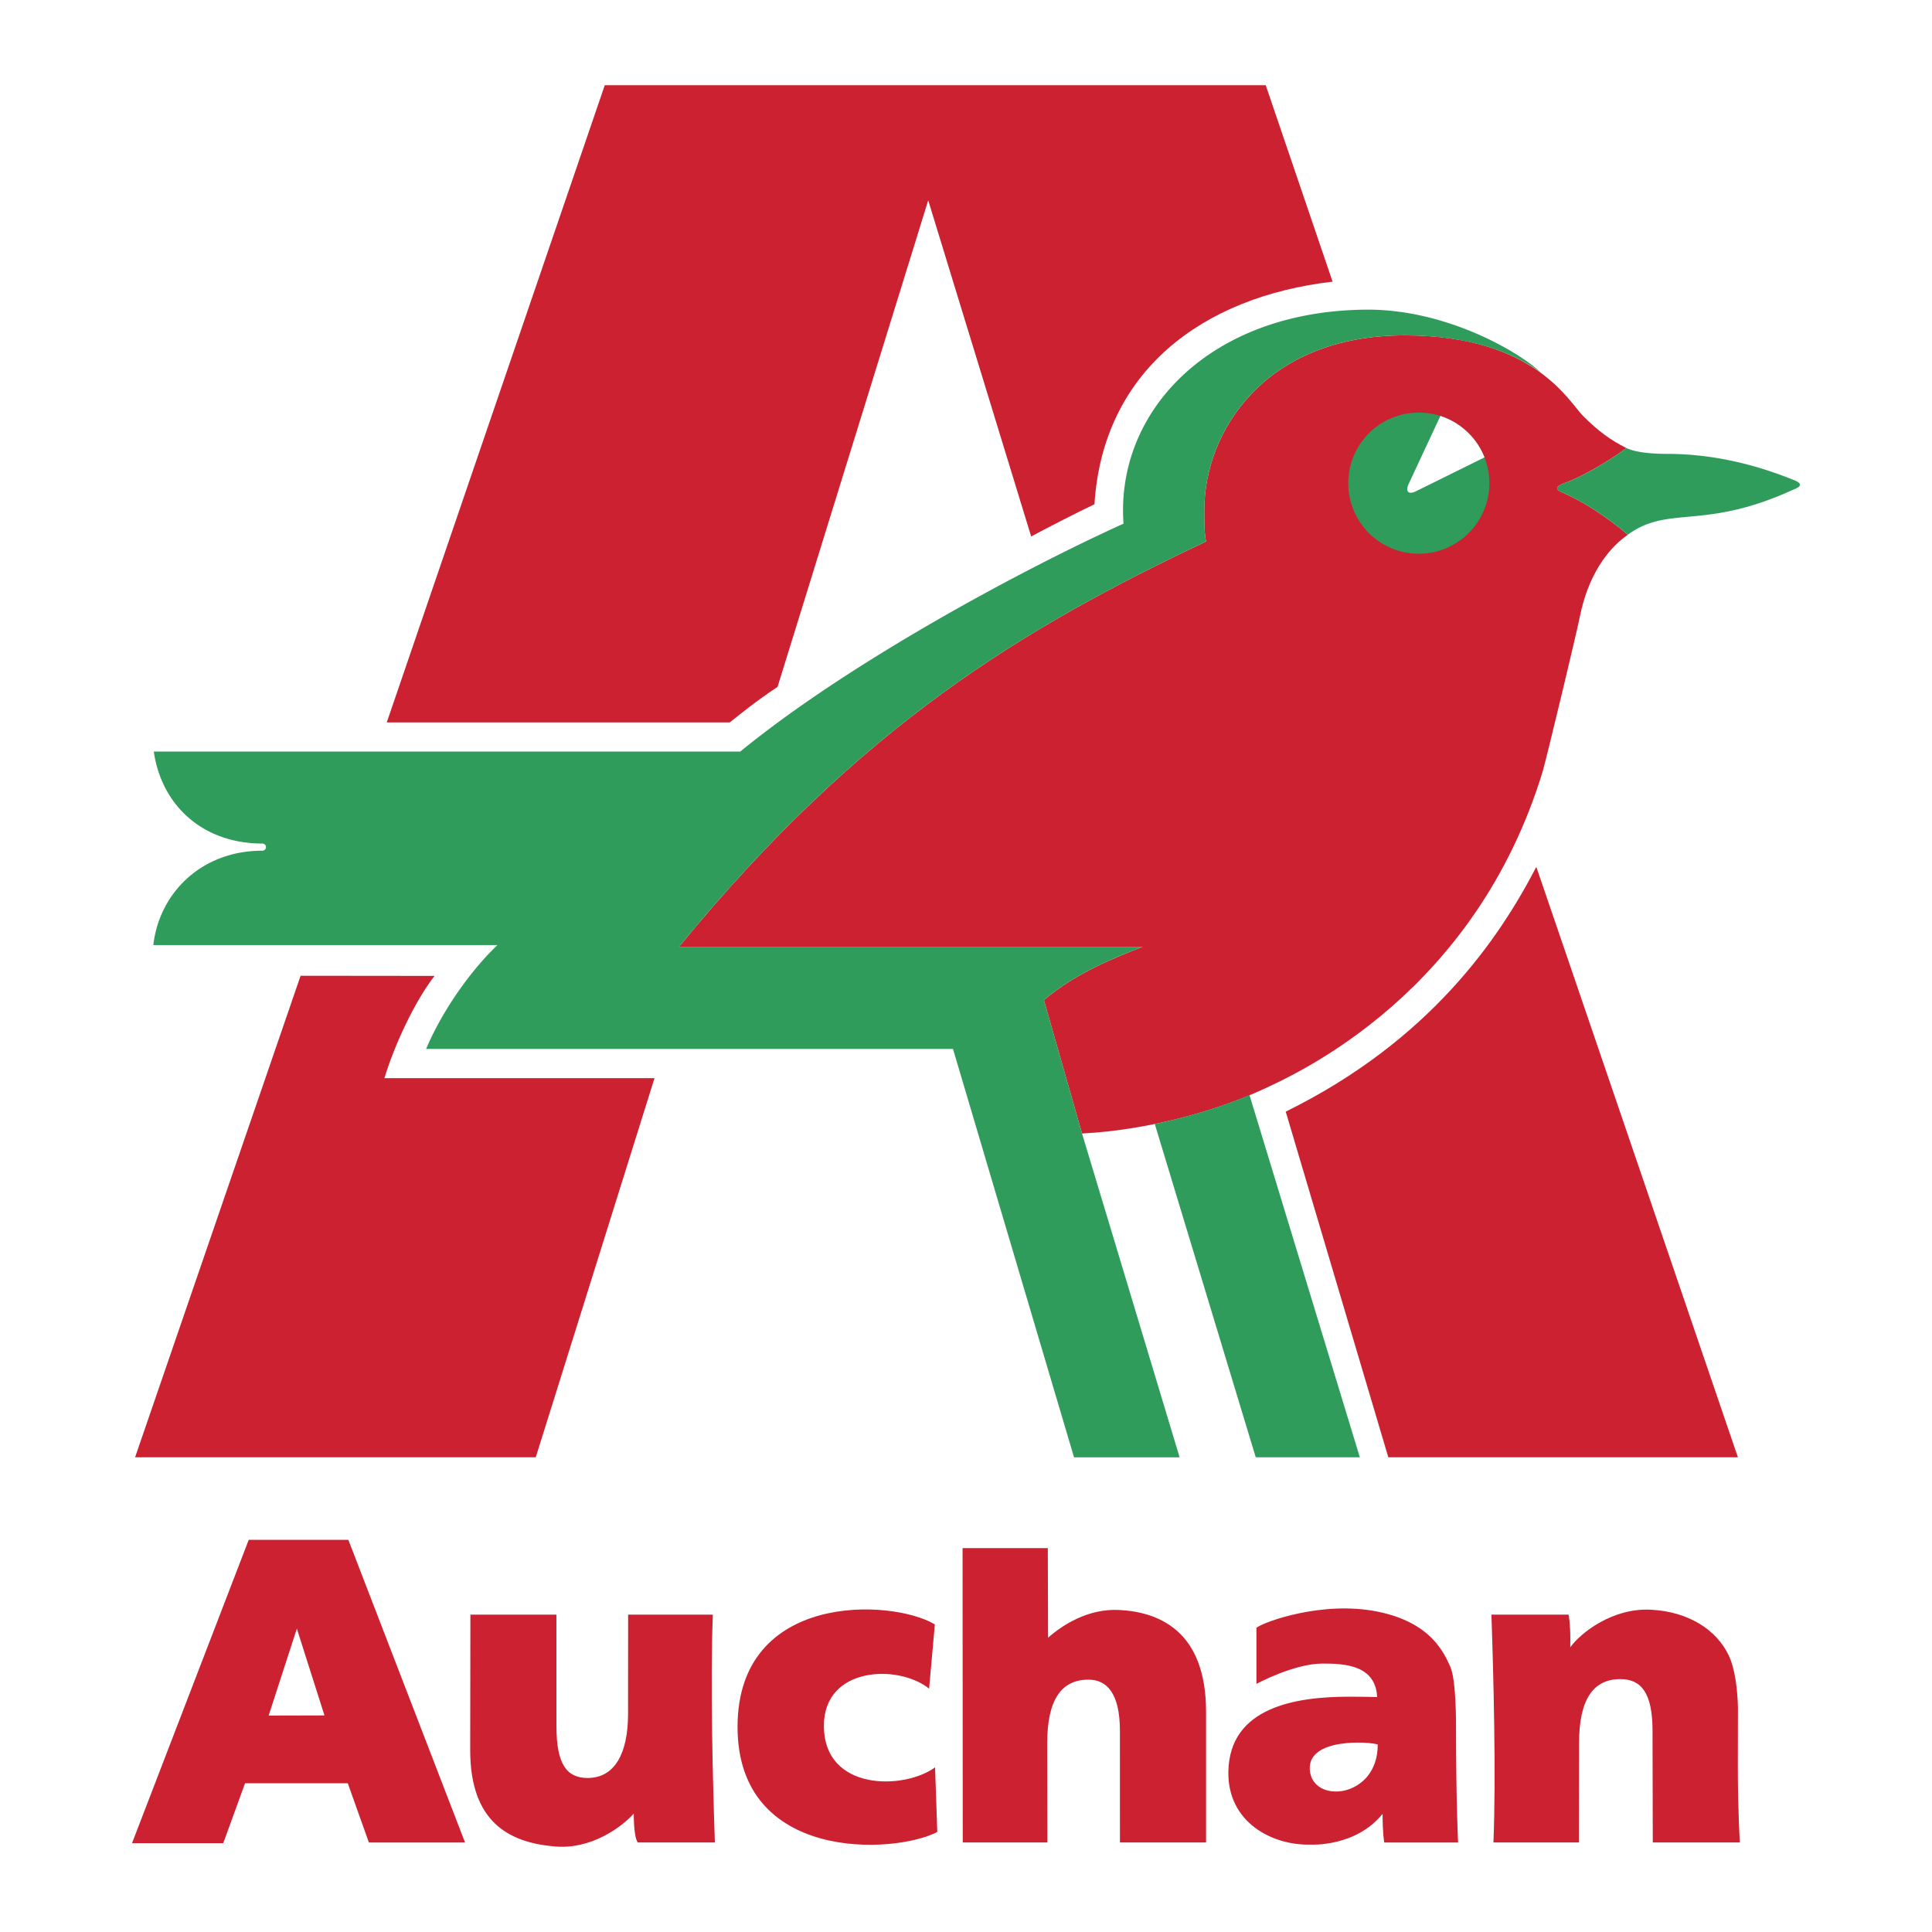 <svg xmlns="http://www.w3.org/2000/svg" width="192" height="192" viewBox="0 0 192.756 192.756"><g fill-rule="evenodd" clip-rule="evenodd"><path fill="#fff" d="M0 0h192.756v192.756H0V0z"/><path d="M173.385 176.459c0 4.031.197 7.361.197 7.361h-8.684l-.025-11.145c0-3.791-1.139-5.15-3.215-5.15-2.719 0-4.115 2.055-4.115 6.387l-.016 9.908h-8.525c.266-6.633.008-16.59-.203-22.729h7.703s.17.916.17 2.398l-.006.861c1.055-1.455 4.217-3.939 8.025-3.75 3.809.191 6.564 2.023 7.77 4.531.684 1.42.887 3.572.934 5.172l-.01 6.156zM63.234 180.943c-1.322 1.463-4.309 3.539-7.723 3.289-4.81-.355-8.599-2.51-8.599-9.621l.019-13.516h8.581l.005 11.146c0 3.789 1.034 5.148 3.111 5.148 2.719 0 4.033-2.484 4.033-6.387l.007-9.908h8.452c-.266 6.633-.008 16.59.203 22.729H63.62c-.428-.7-.386-2.88-.386-2.88zM137.941 180.963c0 2.027.166 2.867.166 2.867h7.369s-.205-3.891-.209-11.455c0-.105.039-4.76-.57-6.084-.607-1.322-1.875-4.43-7.301-5.508-5.428-1.078-11.188.982-12.043 1.619v5.6s3.732-2.029 6.621-2.029c2.186 0 5.264.146 5.426 3.346 0 0-1.139-.039-2.785-.039-5.297 0-11.943 1.014-12.061 7.469-.094 5.051 4.354 7.4 8.258 7.289 0-.001 4.483.237 7.129-3.075z" fill="#cc2131"/><path d="M130.676 176.533c-.176-3.188 5.998-2.768 6.779-2.484.037 5.396-6.584 6.017-6.779 2.484z" fill="#fff"/><path d="M111.734 172.691c0-3.795-1.332-5.113-3.135-5.113-2.721 0-4.119 2.016-4.119 6.352l.016 9.891h-8.443l-.017-29.365h8.503l.027 8.939c1.42-1.258 3.979-2.924 7.088-2.768 3.805.189 8.674 1.947 8.674 10.148v13.045h-8.592l-.002-11.129zM92.696 168.477c-3.067-2.467-10.496-2.213-10.496 3.695 0 6.582 8.047 6.4 11.091 4.156l.222 6.449c-4.321 2.24-19.928 3.004-19.928-10.482 0-13.496 15.388-12.803 19.685-10.229l-.574 6.411zM24.449 177.914l-2.176 5.981h-9.101l11.644-30.266h9.94l11.642 30.197h-9.593l-2.107-5.912H24.449z" fill="#cc2131"/><path fill="#fff" d="M32.372 171.148l-2.755-8.66-2.816 8.674 5.571-.014z"/><path d="M156.078 48.203c2.297-.842 5.221-2.755 6.178-3.507-1.566-.788-2.725-1.625-4.27-3.148-1.467-1.447-4.828-8.089-17.852-8.089-14.033 0-19.977 9.699-19.977 17.38 0 .901-.043 2.07.172 3.186-18.152 8.583-34.472 18.313-52.582 40.435H114c-2.639 1.03-6.695 2.617-9.848 5.322l3.803 13.309c6.904-.371 13.469-2.336 17.793-4.289 4.002-1.807 21.494-9.83 28.188-31.909.602-2.231 3.357-13.716 3.701-15.432.344-1.717 1.418-5.746 4.766-8.106-.904-.795-3.502-2.862-6.322-4.136-.964-.355-.962-.659-.003-1.016z" fill="#cc2131"/><path d="M141.555 41.165a7.04 7.04 0 1 0 0 14.08 7.039 7.039 0 0 0 7.039-7.04 7.039 7.039 0 0 0-7.039-7.04z" fill="#2f9c5c"/><path d="M126.283 8.504H60.337l-21.75 63.572h34.218c1.116-.879 2.71-2.191 4.77-3.543l15.033-48.55 10.271 33.537c1.318-.708 4.736-2.471 6.314-3.21.846-13.263 10.73-20.693 23.758-22.209l-6.668-19.597zM29.99 97.352l-16.514 48.045H53.45l11.85-37.828H38.352c.96-3.195 2.986-7.613 5.003-10.203l-13.365-.014z" fill="#cc2131"/><path d="M115.213 112.139l10.074 33.258h10.385l-11.014-36.154c-2.429 1.064-6.066 2.204-9.445 2.896z" fill="#2f9c5c"/><path d="M153.277 86.488c-3.66 7.07-10.547 17.305-25 24.42l10.236 34.488h34.879c.001 0-20.107-58.924-20.115-58.908z" fill="#cc2131"/><path d="M178.859 47.85c-2.467-.987-6.982-2.566-12.527-2.566-1.619 0-3.174-.159-4.076-.588-.957.752-3.881 2.665-6.178 3.507-.959.357-.961.661.002 1.014 2.82 1.273 5.418 3.341 6.322 4.136 4.1-2.997 7.545-.396 16.461-4.479.965-.354.957-.667-.004-1.024zM26.184 84.161c.197 0 .352.162.352.359a.353.353 0 0 1-.355.353c-6.204 0-10.322 4.357-10.881 9.416h34.33c-2.489 2.361-5.399 6.308-7.116 10.363H95.08l12.076 40.746h10.535l-9.736-32.307-3.803-13.309c3.152-2.705 7.209-4.292 9.848-5.322H67.749c18.109-22.122 34.429-31.852 52.582-40.435-.215-1.115-.172-2.285-.172-3.186 0-7.682 5.943-17.38 19.977-17.38 4.635 0 9.805.923 13.604 3.723-2.221-2.125-9.527-6.341-17.396-6.289-15.621.102-25.066 10.151-24.25 21.352-9.971 4.515-27.285 13.775-38.241 22.742h-58.51c.772 5.343 4.855 9.174 10.841 9.174z" fill="#2f9c5c"/><path d="M141.254 49.02l6.854-3.388a7.06 7.06 0 0 0-4.402-4.132l-3.178 6.815c-.325.734.001 1.051.726.705z" fill="#fff"/></g></svg>
